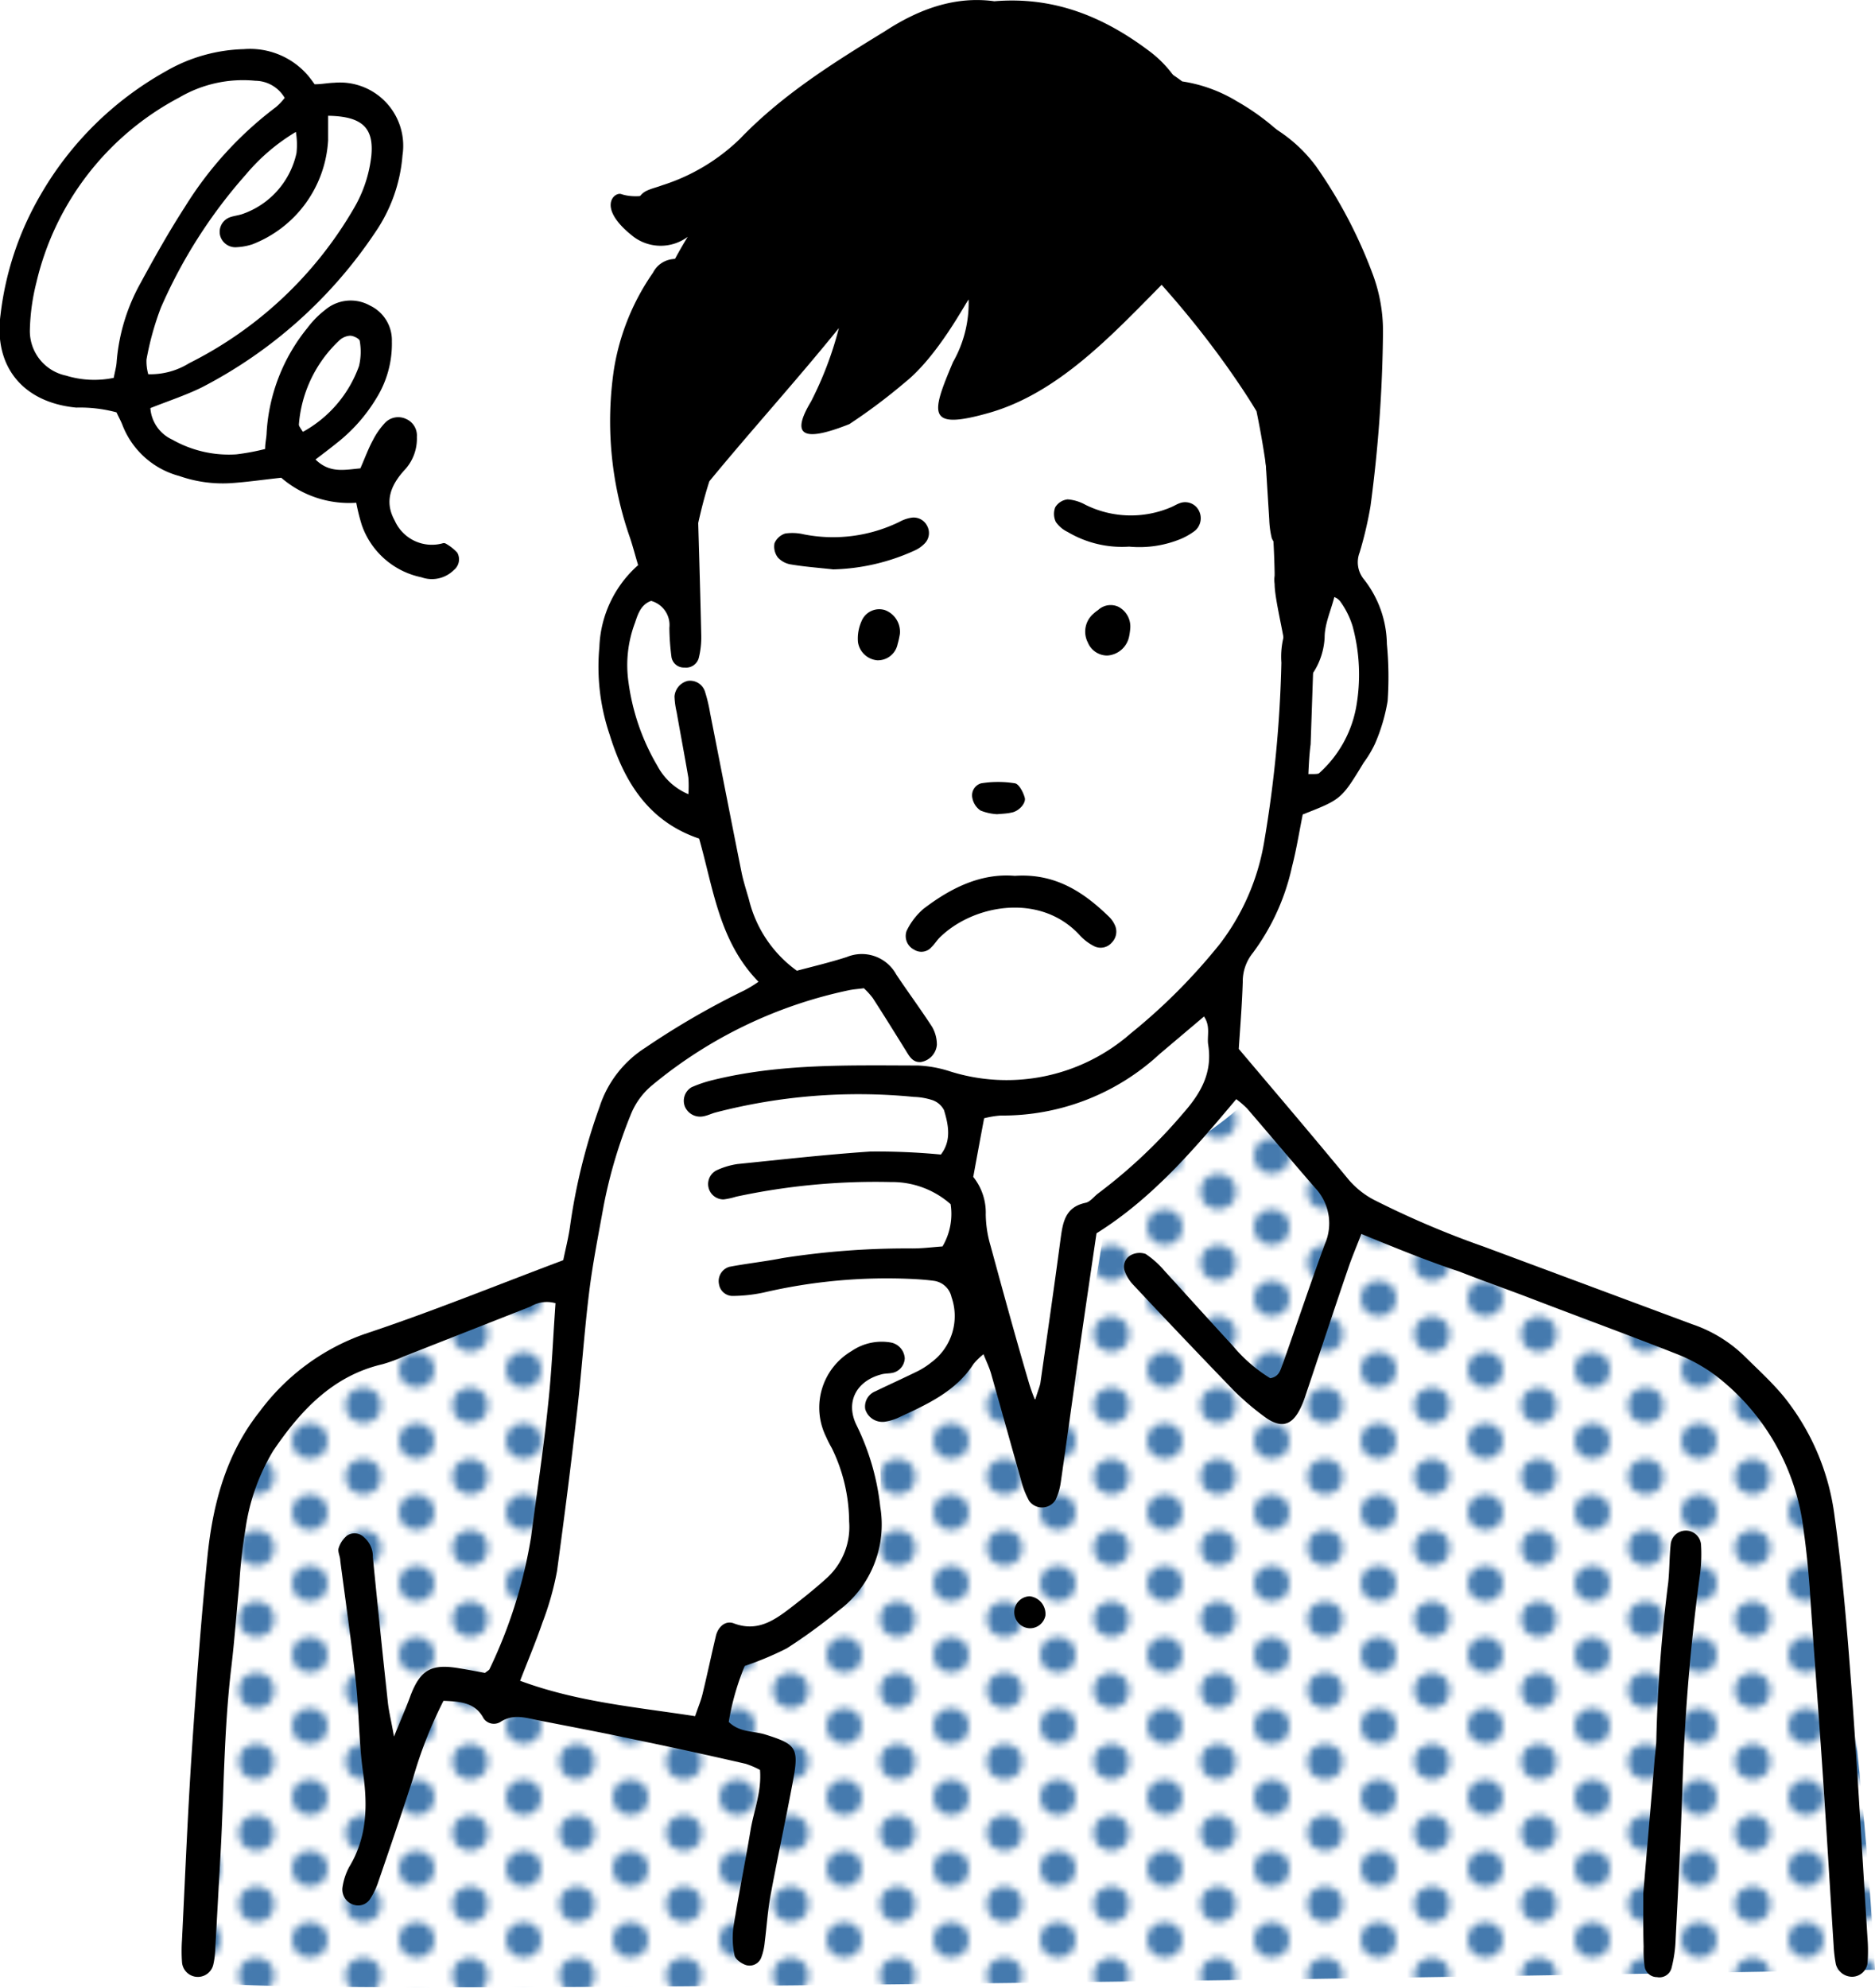 <svg id="Layer_1" data-name="Layer 1" xmlns="http://www.w3.org/2000/svg" viewBox="0 0 150 158.98"><defs><clipPath id="clip-path"><path class="cls-1" d="M0 0h15v10H0z"/></clipPath><pattern id="新規パターン_2" data-name="新規パターン 2" width="15" height="10" patternTransform="matrix(.57 0 0 .57 37.85 -21.36)" patternUnits="userSpaceOnUse"><path class="cls-1" d="M0 0h15v10H0z"/><g clip-path="url(#clip-path)"><circle class="cls-3" cx="15" cy="10" r="2.5"/><circle class="cls-3" cy="10" r="2.5"/><circle class="cls-3" cx="15" r="2.5"/><circle class="cls-3" cx="7.5" cy="5" r="2.5"/><circle class="cls-3" r="2.5"/></g></pattern><style>.cls-1{fill:none}.cls-3{fill:#457aae}.cls-5{fill-rule:evenodd}</style></defs><path d="M338 336.21a2.51 2.51 0 00-.67-.67 23.51 23.51 0 00-1.65-3.29 2.46 2.46 0 00-.23-3 18.83 18.83 0 00-5.41-4.61 11.82 11.82 0 00-4.38-1.59 11 11 0 00-2.15-1.3 2.7 2.7 0 00-1.83-.18l-.29-.11a2.19 2.19 0 00-.59-.21h-.06a2.42 2.42 0 00-.59-.39 23.17 23.17 0 00-6.06-2 4.78 4.78 0 00-3.12-1.77c-3.44-.51-6.88 1.14-9.87 2.65-5.95 3-6.17 4.92-11.25 9.23-.54.46-6.14 4.1-9.07 3.09-.55-.18-2 1.09 1 3.42a3.63 3.63 0 004.33 0 34.22 34.22 0 00-5 15.34 2.46 2.46 0 00.59 1.6 29.13 29.13 0 00.43 6.17c.47 2.39 4.25 2.34 4.77 0 .27-1.24.57-2.42.94-3.56 3.4-4.13 7-8.09 10.36-12.25a28.28 28.28 0 01-2.22 5.86c-1.65 2.74-.69 3.31 3.06 1.82a46.22 46.22 0 004.44-3.33c2.65-2.11 4.89-6.43 5.1-6.63a9.55 9.55 0 01-1.25 5c-1.73 4.1-2.16 5.49 2.85 4.07 5.52-1.56 9.8-6.16 13.84-10.25a75.79 75.79 0 015.26 6.58c.76 1.08 1.58 2.28 2.33 3.53a70.72 70.72 0 011.45 12.93v.22a2.39 2.39 0 000 .67c0 1.43 1.08 5.25 1 6.67-.1 3.19 2.85.79 3-2.39 0-1.52 1-3.05.95-4.58a2 2 0 00.82-1.25c1.59-7.62 3.85-18.65-.83-25.49z" transform="translate(-231.09 -316.54)"/><path d="M376.36 435.55c-3.7-7.83-6-11.05-17.46-15.85-12.59-5.29-15.62-2.23-19.4-5.64s-6.41-12.06-8.93-9.3-10.59 6.48-11.28 10.9-2.71 17.33-5 17.4-2.52-11.26-4-13.46c-.21-.3-.31-4.41-.93-4.93 0 3.51-.07 6.92-1.65 10.09-1.23 1.85-4.32 3.71-7.42 4.32a14.16 14.16 0 01-10.51 19.79c.62 2.47-1.85 4.94-.61 8-6.19-1.24-13-3.71-19.17-5 6.44-9.95 5.68-22.12 7.67-33.36a118.09 118.09 0 01-12.25 4.17c-9.3 2.44-14.35 4.6-15.87 18.9-1.55 15.2-4.29 30.42-1.78 33.42 1.23 1.5 133.32-.92 133.32-.92-.94-16.79-3.4-35.71-4.73-38.53z" transform="translate(-231.09 -316.54)" fill="url(#新規パターン_2)"/><path class="cls-5" d="M340 415.23c-.36.94-.76 1.87-1.08 2.82-1.07 3.13-2.1 6.26-3.15 9.39-.17.49-.32 1-.51 1.44-.74 1.73-1.67 2-3.12.89a21.86 21.86 0 01-2.33-2q-4.06-4.2-8.06-8.47a3.12 3.12 0 01-.67-1.06 1.05 1.05 0 01.49-1.32 1.47 1.47 0 011.17-.09 7.32 7.32 0 011.5 1.34c1.83 2 3.62 4 5.47 6a12.2 12.2 0 003 2.6c.75-.13.81-.7 1-1.14 1.13-3.19 2.2-6.41 3.37-9.59a4.13 4.13 0 00-.76-4.47c-1.84-2.11-3.63-4.25-5.46-6.37a7.5 7.5 0 00-.87-.75c-3.36 4-6.7 7.93-11.18 10.73-.42 2.85-.84 5.69-1.25 8.54-.54 3.77-1.06 7.55-1.6 11.32a4.92 4.92 0 01-.42 1.45 1.27 1.27 0 01-2.12.09 6.81 6.81 0 01-.64-1.64c-.81-2.85-1.6-5.71-2.41-8.56-.14-.48-.36-.93-.6-1.53a5.31 5.31 0 00-.79.77c-1.46 2.26-3.81 3.28-6.12 4.35a4 4 0 01-1 .28 1.43 1.43 0 01-1.55-1 1.31 1.31 0 01.8-1.43c1.14-.55 2.29-1.07 3.43-1.63a6.22 6.22 0 001.06-.69 4.6 4.6 0 001.61-5.22 1.67 1.67 0 00-1.41-1.3c-.59-.08-1.18-.12-1.77-.15a43.4 43.4 0 00-11.86 1.09 12.37 12.37 0 01-2.51.27 1.11 1.11 0 01-1.05-.94 1.19 1.19 0 01.83-1.39c1.41-.27 2.85-.42 4.26-.7a64.34 64.34 0 0110.38-.77c.83 0 1.66-.11 2.41-.16a5.12 5.12 0 00.65-3.38 7.07 7.07 0 00-4.79-1.77 53 53 0 00-12.37 1.17 5.86 5.86 0 01-1 .22 1.23 1.23 0 01-.58-2.32 6 6 0 011.69-.51c3.54-.36 7.08-.76 10.63-1a54.57 54.57 0 015.64.24c.85-1.1.62-2.34.25-3.55a1.64 1.64 0 00-.92-.8 5.29 5.29 0 00-1.49-.26 45.44 45.44 0 00-15.88 1.25c-.33.09-.63.25-1 .31a1.32 1.32 0 01-1.44-.79 1.26 1.26 0 01.53-1.54 10.07 10.07 0 011.68-.57c5.41-1.34 10.93-1.18 16.43-1.17a9.57 9.57 0 012.48.44 15.06 15.06 0 0014.54-3 46.81 46.81 0 007.16-7.19 18.45 18.45 0 003.51-8.06 98.05 98.05 0 001.39-14.41 6.55 6.55 0 01.81-3.66 1.4 1.4 0 00.15-1.45 1.77 1.77 0 01.89-2.35c.49-.33 1-.58 1.54-.87a28.12 28.12 0 001.68-8.2c.27-3.12.35-6.26.46-9.39a11.76 11.76 0 00-1.31-5.9c-1-1.88-1.88-3.8-3-5.6s-2.32-3.11-4.5-3.39a1.32 1.32 0 01-.95-1.79 1.39 1.39 0 011.59-1 4.42 4.42 0 011.42.48 11.78 11.78 0 014 3.43 38.09 38.09 0 014.58 8.76 13 13 0 01.77 4.48 111.94 111.94 0 01-1 13.93 30.65 30.65 0 01-.87 3.71 2.15 2.15 0 00.34 2.14 8.54 8.54 0 011.84 5.18 27.81 27.81 0 01.06 4.56 14.53 14.53 0 01-1 3.39 8.82 8.82 0 01-.91 1.53c-1.79 2.94-1.79 2.94-4.88 4.15-.28 1.37-.5 2.79-.86 4.18a18 18 0 01-3.13 6.89 3.63 3.63 0 00-.81 2.33c-.06 1.86-.21 3.71-.32 5.35 3 3.55 5.86 6.9 8.66 10.3a6.86 6.86 0 002.11 1.75 72.92 72.92 0 008.87 3.78l16.66 6.2a11.08 11.08 0 014.09 2.48c1.08 1.07 2.22 2.1 3.19 3.27a19.08 19.08 0 014.1 9.71c.63 4.52 1 9.08 1.34 13.64.49 6.67.86 13.36 1.28 20a12.5 12.5 0 010 2 1.25 1.25 0 01-1.22 1.08 1.35 1.35 0 01-1.31-1 10.92 10.92 0 01-.18-1.51c-.31-4.82-.59-9.64-.92-14.46s-.69-9.46-1-14.19c-.12-1.51-.26-3-.48-4.54a18.29 18.29 0 00-7.11-12.44 13.51 13.51 0 00-3.1-1.69c-3.94-1.55-7.91-3-11.86-4.52-1.82-.69-3.66-1.34-5.47-2.05-2.6-.86-5.18-1.92-7.84-3.01zm-26.08 13.22c.25-.82.36-1.05.4-1.29.55-3.85 1.11-7.71 1.62-11.56.18-1.31.37-2.52 2-2.86.37-.08.67-.5 1-.75a41.8 41.8 0 006.81-6.42c1.43-1.62 2.34-3.25 2-5.45-.12-.69.21-1.47-.34-2.28l-3.55 3a18.48 18.48 0 01-12.71 4.92 7.38 7.38 0 00-1.33.22c-.31 1.64-.58 3.11-.87 4.69a4.56 4.56 0 011 3 9.22 9.22 0 00.38 2.49c1 3.67 2 7.33 3.08 11a13.72 13.72 0 00.46 1.29zm21.89-50c.5 0 .72 0 .81-.07a9.35 9.35 0 002.95-5.21 14.77 14.77 0 00-.27-6.54 6.76 6.76 0 00-1-2 1.07 1.07 0 00-1.85.32 6.76 6.76 0 00-.18 1.75c-.12 3.12-.22 6.25-.33 9.37-.1.75-.14 1.51-.18 2.38z" transform="translate(-231.09 -316.54)"/><path class="cls-5" d="M266.57 452.57a34.63 34.63 0 00-2.45 6.24c-.88 2.74-1.81 5.46-2.75 8.19a5.89 5.89 0 01-.64 1.37 1.14 1.14 0 01-1.32.52 1.28 1.28 0 01-.93-1.34 5 5 0 01.54-1.68c1.45-2.39 1.49-4.92 1.11-7.6-.33-2.34-.31-4.73-.56-7.09-.36-3.28-.83-6.55-1.26-9.82 0-.34-.22-.7-.13-1a2.14 2.14 0 01.67-1 1.08 1.08 0 011.39.16 2 2 0 01.68 1.57q.57 5.81 1.2 11.62c.08.72.26 1.43.49 2.72.59-1.46 1-2.38 1.33-3.3.79-2.05 1.67-2.54 3.89-2.16.74.12 1.47.26 2.06.37.24-.19.33-.23.36-.3a38.59 38.59 0 003.33-10.6c.46-3.53 1-7.05 1.36-10.59.29-2.67.4-5.37.59-8.08a2.52 2.52 0 00-2 .27l-10.17 4a12.35 12.35 0 01-1.67.61c-4 .93-6.57 3.73-8.74 6.92a16.6 16.6 0 00-2.21 6.18 42.4 42.4 0 00-.51 4.53c-.22 2.19-.37 4.39-.63 6.57-.63 5.23-.59 10.49-.91 15.73-.13 2.28-.25 4.57-.38 6.85a6.68 6.68 0 01-.16 1.26 1.27 1.27 0 01-2.5-.23 13.05 13.05 0 010-1.77c.25-5 .45-10 .78-15 .35-5.24.73-10.48 1.26-15.7.43-4.17 1.49-8.18 4.17-11.55a17.77 17.77 0 018.44-6.22c5.3-1.76 10.47-3.87 15.85-5.89.18-.88.41-1.77.54-2.68a47.61 47.61 0 012.37-9.6 8.83 8.83 0 013.65-4.71 63.5 63.5 0 017.91-4.58 9.88 9.88 0 001.15-.7c-3.15-3.22-3.61-7.46-4.75-11.45-4.06-1.37-6-4.56-7.16-8.32a16.9 16.9 0 01-.82-7 9.18 9.18 0 013.1-6.55c-.22-.73-.41-1.46-.64-2.16a28.14 28.14 0 01-1.29-13.53 18.7 18.7 0 013.12-7.7 2 2 0 011.61-1.09 1.12 1.12 0 011.24.67 3.25 3.25 0 010 1.2c0 .07-.1.14-.15.2-2.89 3-3.57 6.83-3.61 10.81a24.59 24.59 0 001 7.28c.15.51.18 1.15.89 1.57.71-1.33 1.41-2.62 2.12-3.94.23.2.43.29.43.39.12 4 .24 8 .33 11.94a6.86 6.86 0 01-.19 1.75 1.05 1.05 0 01-1.15.8 1 1 0 01-1.05-.91 19.09 19.09 0 01-.16-2.27 2 2 0 00-1.46-2.15c-.82.29-1.06 1.06-1.29 1.75a9.57 9.57 0 00-.52 4.76 17.79 17.79 0 002.31 6.68 5 5 0 002.48 2.27 9.4 9.4 0 000-1.32c-.3-1.75-.63-3.5-.94-5.25a6.6 6.6 0 01-.17-1.25 1.39 1.39 0 011.05-1.24 1.25 1.25 0 011.39.86 12.65 12.65 0 01.41 1.72c.84 4.24 1.66 8.48 2.51 12.71.15.75.39 1.47.6 2.21a9.9 9.9 0 003.83 5.68c1.28-.34 2.67-.67 4-1.1a3.14 3.14 0 013.95 1.4c.94 1.41 1.95 2.77 2.87 4.19a2.84 2.84 0 01.38 1.44 1.53 1.53 0 01-1.28 1.37c-.6.05-.88-.38-1.15-.83-.89-1.43-1.78-2.87-2.7-4.29a6.12 6.12 0 00-.71-.78c-.43.06-.85.08-1.25.17a36.32 36.32 0 00-15.63 7.54 5.86 5.86 0 00-1.77 2.4 38.76 38.76 0 00-2.17 7.3c-.42 2.33-.89 4.67-1.17 7-.4 3.27-.61 6.57-1 9.85-.47 4.13-1 8.25-1.56 12.36a23.58 23.58 0 01-1.17 4.13c-.52 1.52-1.15 3-1.78 4.64 4.59 1.7 9.27 2.1 14 2.83.21-.64.44-1.17.58-1.72.38-1.56.71-3.13 1.08-4.69.17-.74.78-1.29 1.47-1 1.8.66 3.11-.19 4.41-1.18 1-.77 2-1.56 2.95-2.42a5.52 5.52 0 001.83-4.56 13.51 13.51 0 00-1.39-5.88 8.63 8.63 0 01-.46-.91 5.25 5.25 0 012.06-6.85 4.25 4.25 0 013.16-.67 1.37 1.37 0 011.08 1.25 1.24 1.24 0 01-.86 1.14c-.32.1-.68.06-1 .15-2 .52-2.91 2.2-2 4.06a19.52 19.52 0 011.9 6.54 8.58 8.58 0 01-3.35 8.31 44.23 44.23 0 01-4.12 3 24.58 24.58 0 01-3.37 1.41 20.09 20.09 0 00-1.28 4.48c.86.85 2 .72 2.9 1 2.46.77 2.73 1.05 2.26 3.6-.57 3.09-1.24 6.15-1.81 9.23-.23 1.24-.31 2.51-.47 3.77a4.82 4.82 0 01-.27 1.22 1 1 0 01-1.25.62c-.35-.12-.82-.45-.89-.75a6.56 6.56 0 01-.1-2.25c.41-2.59.94-5.17 1.37-7.76.26-1.57.9-3.08.76-4.84a7 7 0 00-1.14-.49c-3-.69-6.11-1.37-9.17-2-2.48-.53-5-1-7.47-1.49-1-.2-1.95-.51-2.94.11a1 1 0 01-1.39-.25c-.66-1.25-1.78-1.35-3.21-1.41zM259.92 354c.38-.87.64-1.59 1-2.25a6 6 0 011-1.42 1.46 1.46 0 011.66-.28 1.44 1.44 0 01.86 1.43 3.67 3.67 0 01-.92 2.58c-1.15 1.23-1.72 2.56-.85 4.12a3.25 3.25 0 003.81 1.82.33.33 0 01.24 0 3.77 3.77 0 01.95.74 1.09 1.09 0 01-.27 1.39 2.49 2.49 0 01-2.6.58 6.42 6.42 0 01-4.76-4.16 15.74 15.74 0 01-.45-1.8 8.31 8.31 0 01-6-2c-1.49.16-2.82.36-4.16.44a10.51 10.51 0 01-4-.58 6.73 6.73 0 01-4.55-4.09c-.12-.31-.29-.61-.47-1a11.19 11.19 0 00-3.22-.38c-4.21-.4-6.61-3.23-6.06-7.41a24.69 24.69 0 013.19-9.58 26.45 26.45 0 0110-9.89 13.13 13.13 0 016.28-1.79 6.11 6.11 0 015.18 2.17c.16.2.31.4.48.64.57 0 1.07-.11 1.56-.12a5.06 5.06 0 015.47 5.8 12.61 12.61 0 01-2.18 6.16 37.2 37.2 0 01-13.87 12.4c-1.28.63-2.66 1.08-4.12 1.66a3 3 0 001.75 2.52 9.16 9.16 0 005.12 1.18 18.13 18.13 0 002.31-.43c0-.5.11-.9.12-1.31a14.6 14.6 0 013.27-8.38 7.45 7.45 0 011.42-1.44 3.16 3.16 0 013.58-.34 3.07 3.07 0 011.75 2.87 8.25 8.25 0 01-1.27 4.59A13.18 13.18 0 01258 352c-.52.42-1.05.82-1.67 1.29 1.13 1.11 2.28.83 3.59.71zm-6.05-29.62a2.75 2.75 0 00-2.35-1.38 10.07 10.07 0 00-6.09 1.34 22.52 22.52 0 00-11.43 14.8 17 17 0 00-.52 3.75 3.64 3.64 0 002.89 3.69 7.67 7.67 0 003.82.18c.08-.45.2-.85.23-1.25a15.44 15.44 0 011.88-6.27c1.13-2.08 2.29-4.15 3.57-6.13a29.24 29.24 0 017.29-8 4.64 4.64 0 00.71-.75zm3.47 1.44v1.94a9.5 9.5 0 01-6.06 8.32 4.76 4.76 0 01-1.24.23 1.26 1.26 0 01-1.34-.93 1.24 1.24 0 01.75-1.45c.31-.12.65-.15 1-.26a6.66 6.66 0 004.36-4.89 6.23 6.23 0 00-.05-1.69 15.74 15.74 0 00-4 3.41 40.29 40.29 0 00-6.8 10.65 23.28 23.28 0 00-1.15 4.14 3.8 3.8 0 00.14 1.18 5.86 5.86 0 003.27-.88 31.54 31.54 0 0013.14-12.32 10.59 10.59 0 001.44-4.3c.2-2.19-.72-3.13-3.46-3.17zm-2 25.25a9.76 9.76 0 004.47-5.25 4.92 4.92 0 00.06-2c0-.18-.5-.43-.77-.43a1.4 1.4 0 00-.89.4 10.31 10.31 0 00-3.21 6.71c0 .11.11.25.3.55zM310.64 316.64c4.8-.4 8.78 1.26 12.41 4a9.16 9.16 0 012.84 3.52 2.92 2.92 0 01.33 1.21 1 1 0 01-.79 1.15 2 2 0 01-1.17-.23 1.74 1.74 0 01-.6-.79c-1.16-2.59-3.43-3.86-5.81-5-3.27-1.6-6.77-1.5-10.21-1.11a11 11 0 00-4.18 1.72c-3.84 2.31-7.7 4.64-10.79 8-2.33 2.5-5.36 3.79-8.46 5a4.59 4.59 0 01-.48.17 1.3 1.3 0 01-1.65-.8 1.4 1.4 0 01.76-1.69c.38-.18.8-.27 1.19-.42a15.76 15.76 0 006.26-3.73c3.38-3.52 7.47-6.08 11.59-8.6 2.74-1.79 5.64-2.83 8.76-2.4zM362.55 468c.28-3.33.6-7 .91-10.73.05-.59.14-1.18.14-1.77a122.52 122.52 0 01.95-12.4c.1-1 .09-2 .19-3a1.22 1.22 0 012.43-.06 12.28 12.28 0 01-.06 2.27 162.79 162.79 0 00-1.42 16.94c-.13 4.14-.34 8.28-.55 12.41a10.62 10.62 0 01-.32 2.25 1 1 0 01-1.17.76 1 1 0 01-1-.93 9.49 9.49 0 01-.07-1.51c-.04-1.29-.03-2.56-.03-4.23zM335.19 357.74v1.52a1.05 1.05 0 01-.91 1.06 1.24 1.24 0 01-1.45-.74 7.33 7.33 0 01-.2-1.49c-.19-3-.36-5.91-.57-8.87a5.69 5.69 0 00-1.5-3.17c-1.13-1.37-2.33-2.69-3.48-4a16.11 16.11 0 01-1.26-1.6 1.39 1.39 0 01.26-1.84 1.25 1.25 0 011.79.31c1.72 2.09 3.4 4.22 5.14 6.3a7.11 7.11 0 011.61 4.19c.18 2.79.29 5.58.42 8.37z" transform="translate(-231.09 -316.54)"/><path class="cls-5" d="M312.28 386.59c3.23-.22 5.51 1.3 7.56 3.3a2.22 2.22 0 01.43.62 1.24 1.24 0 01-.23 1.41 1.17 1.17 0 01-1.39.31 4 4 0 01-1.19-.9c-3.16-3.43-8.52-2.44-11.19.19-.24.24-.42.54-.66.77a1.07 1.07 0 01-1.38.21 1.22 1.22 0 01-.61-1.51 5.41 5.41 0 011.36-1.77c2.19-1.67 4.59-2.86 7.3-2.63zM287.62 354a4.2 4.2 0 01-1-.79 1.2 1.2 0 010-1 3.16 3.16 0 01.77-1 44.53 44.53 0 007-8.94 11 11 0 011.58-2 1.22 1.22 0 011.79 1.63c-2.83 3.67-5.38 7.58-8.64 10.9a12.16 12.16 0 01-1.5 1.2zM322.44 336.78a3.39 3.39 0 01-.53.86c-2.48 2.41-4.91 4.88-8 6.6a15.16 15.16 0 01-2.79 1.15 1.13 1.13 0 01-1.45-.67 1.21 1.21 0 01.62-1.48c.08 0 .14-.11.22-.13 3.42-.92 5.8-3.33 8.15-5.76.53-.55 1.05-1.11 1.59-1.63a2 2 0 01.65-.38 1.24 1.24 0 011.54 1.44zM311.37 333.94a10.28 10.28 0 01-.58 1.23q-3.37 4.89-6.78 9.75a2 2 0 01-.69.72 1.84 1.84 0 01-1.17.14 1 1 0 01-.61-1.23 2.11 2.11 0 01.41-.9 80.37 80.37 0 006.51-9.62 2.87 2.87 0 01.79-1 1.39 1.39 0 011.15-.19c.39.23.6.72.97 1.1zM297.75 362.08c-1.17-.13-2.27-.21-3.35-.39a1.8 1.8 0 01-1.08-.56 1.44 1.44 0 01-.27-1.14 1.39 1.39 0 01.86-.78 4 4 0 011.5.07 12.11 12.11 0 007.63-1 2.93 2.93 0 01.94-.33 1.2 1.2 0 011.27.63 1.19 1.19 0 01-.17 1.41 2.54 2.54 0 01-.82.58 16.65 16.65 0 01-6.51 1.51zM321.42 360.26a8.51 8.51 0 01-4.91-1.17 2.43 2.43 0 01-.95-.8 1.47 1.47 0 01-.05-1.18 1.33 1.33 0 011-.63 3.49 3.49 0 011.41.43 8.17 8.17 0 006.87.19c.24-.1.45-.24.69-.32a1.23 1.23 0 011.51.58 1.32 1.32 0 01-.29 1.62 5.38 5.38 0 01-1.09.64 8.71 8.71 0 01-4.19.64zM321.51 366.8a5.09 5.09 0 01-.09.64 1.9 1.9 0 01-1.75 1.53 1.68 1.68 0 01-1.56-1.06 1.88 1.88 0 01.44-2.27 3 3 0 01.39-.31 1.47 1.47 0 011.62-.26 1.78 1.78 0 01.95 1.73zM303.08 367.25a7 7 0 01-.18.8 1.61 1.61 0 01-1.63 1.3 1.71 1.71 0 01-1.54-1.44 3.36 3.36 0 01.28-1.68 1.53 1.53 0 011.86-.9 1.85 1.85 0 011.21 1.92zM310.85 381.66a4.2 4.2 0 01-1.31-.29 1.55 1.55 0 01-.66-1 1 1 0 01.7-1.18 8.49 8.49 0 012.71 0c.32.06.66.71.78 1.15s-.48 1.1-1.07 1.19c-.33.08-.67.09-1.15.13zM313.47 444.21a1.42 1.42 0 011.25 1.56 1.26 1.26 0 01-1.24 1 1.29 1.29 0 01-1.25-1.28 1.27 1.27 0 011.24-1.28z" transform="translate(-231.09 -316.54)"/></svg>